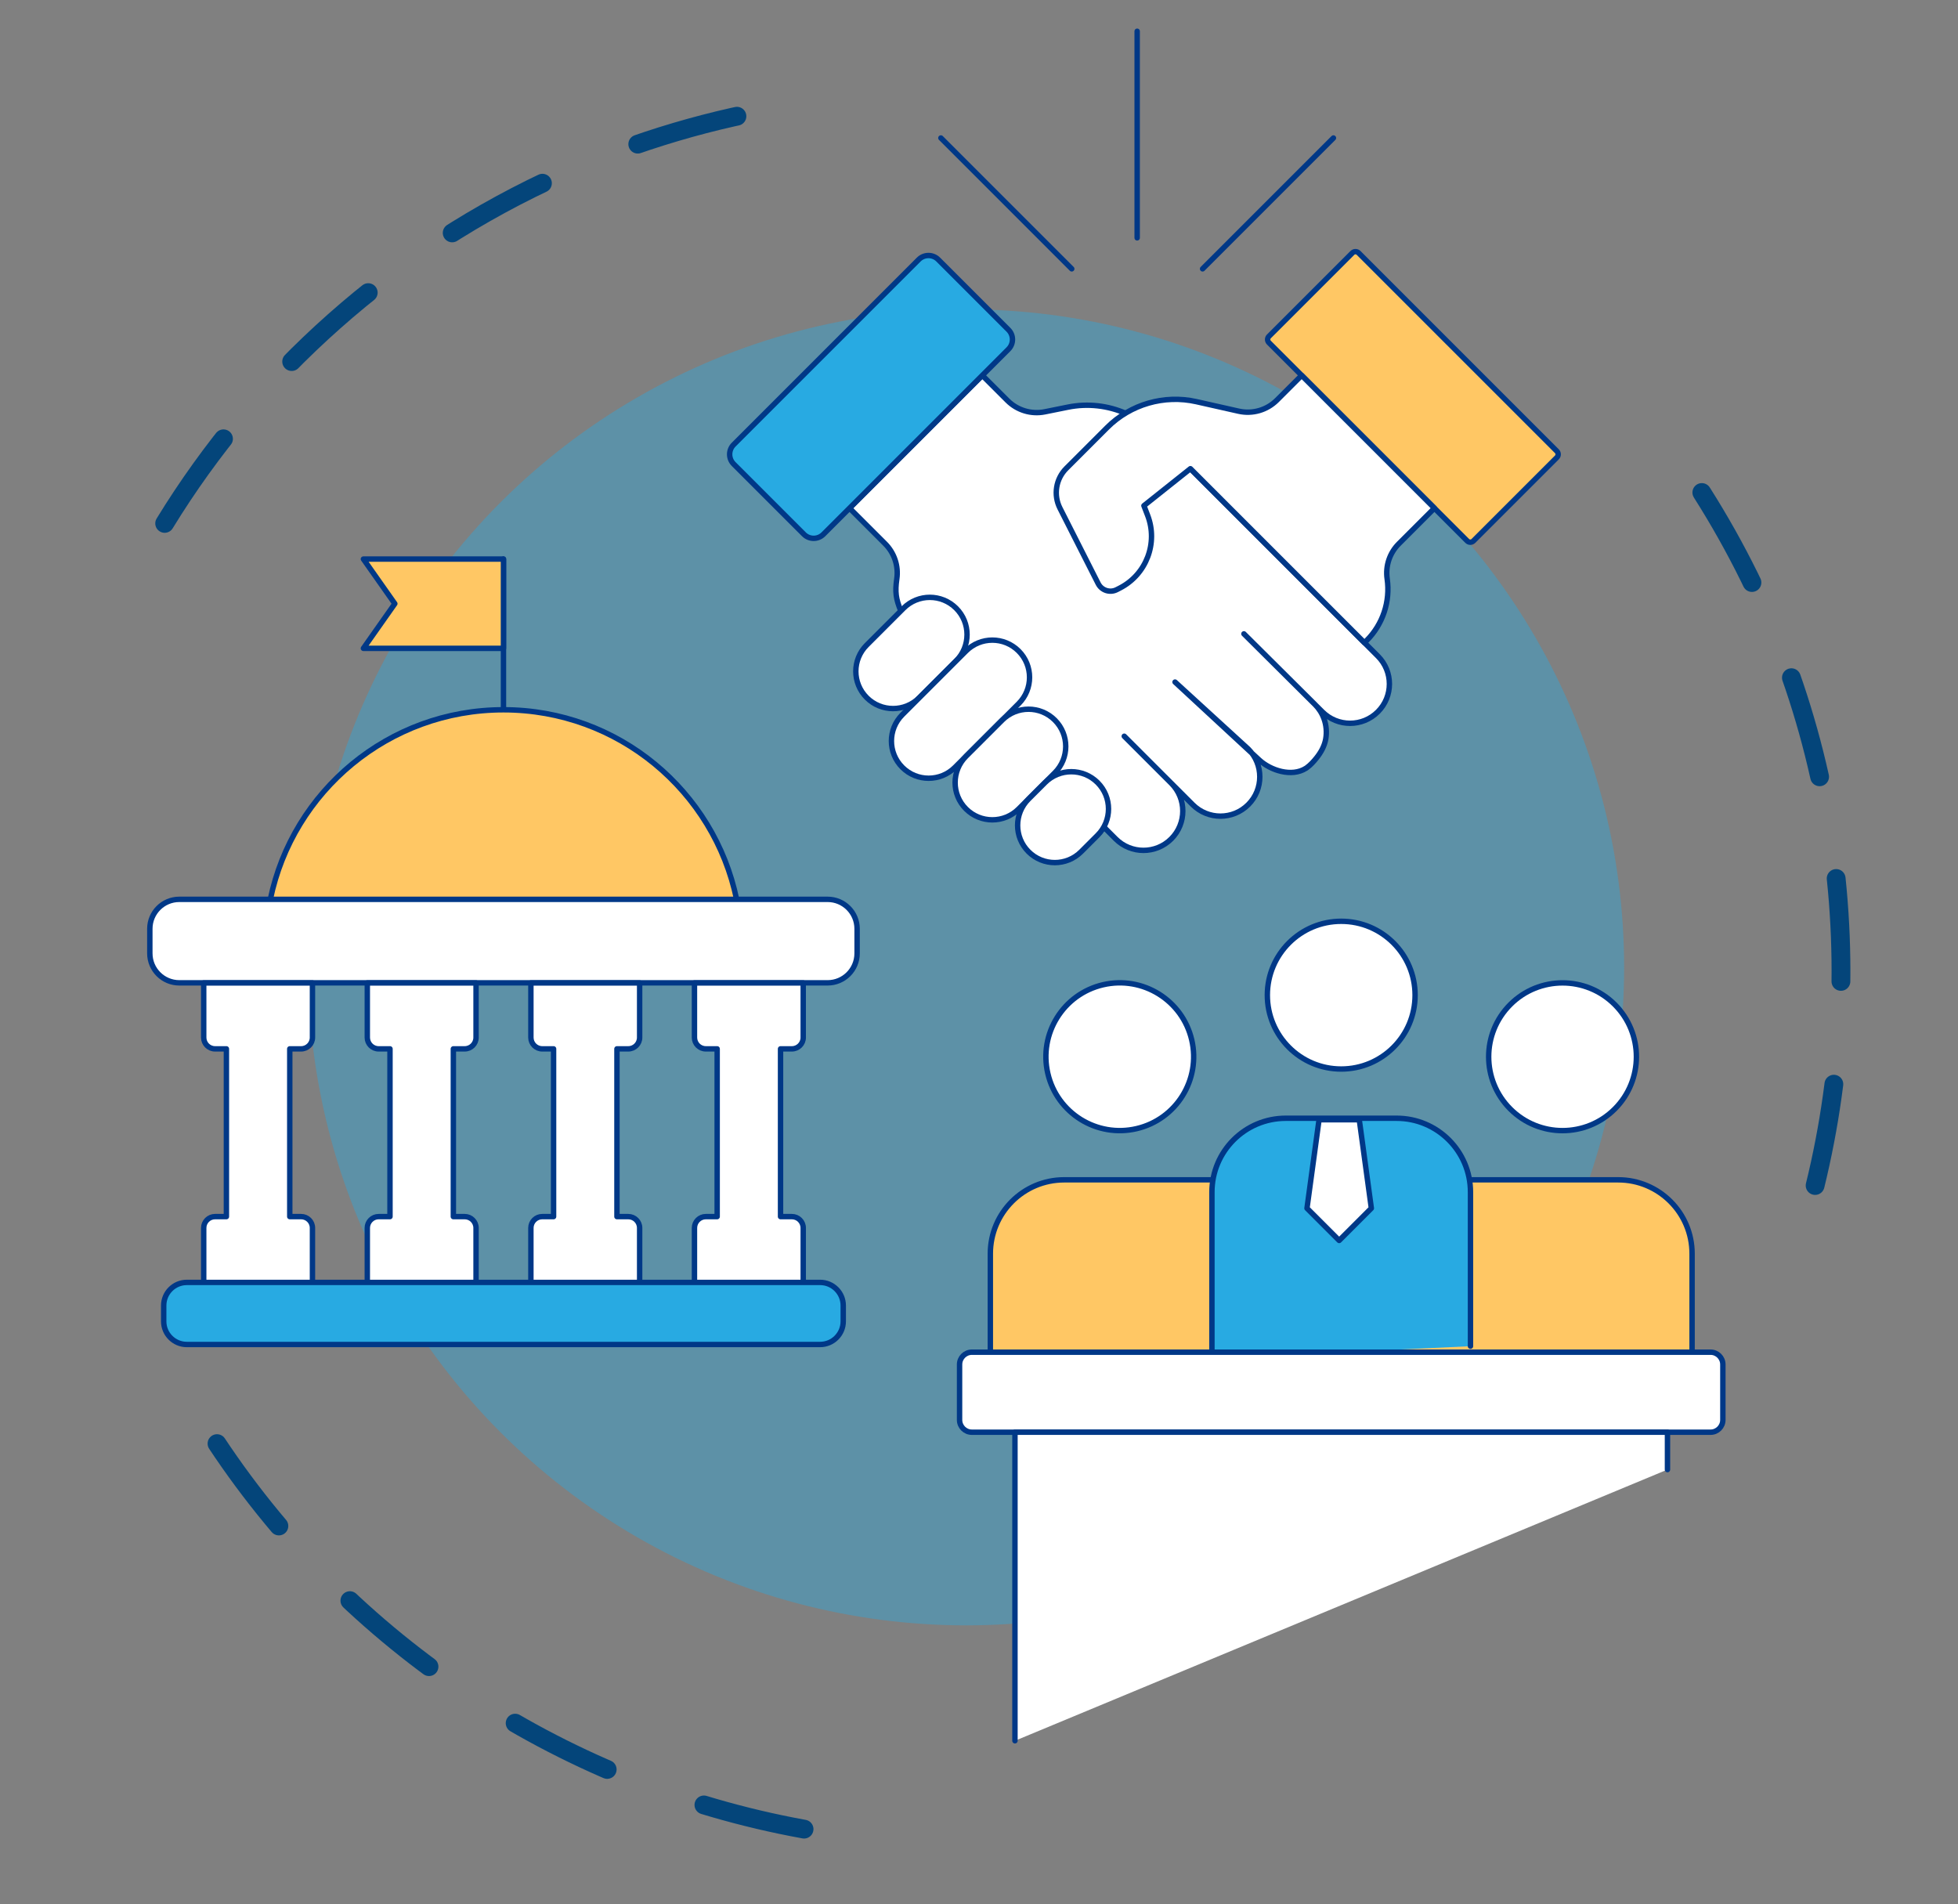 <?xml version="1.0" encoding="UTF-8"?> <svg xmlns="http://www.w3.org/2000/svg" xmlns:xlink="http://www.w3.org/1999/xlink" version="1.1" x="0px" y="0px" viewBox="0 0 2404.6 2338.54" style="enable-background:new 0 0 2404.6 2338.54;" xml:space="preserve"><rect x="0" y="0" width="2404.6" height="2338.54" fill="#808080" stroke="none"/> <style type="text/css"> .st0{display:none;} .st1{display:inline;} .st2{fill:#FFFFFF;} .st3{fill:none;stroke:#04457A;stroke-width:23.093;stroke-linecap:round;stroke-linejoin:round;stroke-miterlimit:10;stroke-dasharray:126.597;} .st4{opacity:0.4;fill:#28AAE2;} .st5{display:inline;fill:#FFFFFF;stroke:#04457A;stroke-width:23.093;stroke-linecap:round;stroke-linejoin:round;stroke-miterlimit:10;} .st6{display:inline;fill:#FFC764;stroke:#04457A;stroke-width:23.093;stroke-linecap:round;stroke-linejoin:round;stroke-miterlimit:10;} .st7{fill:#28AAE2;stroke:#04457A;stroke-width:23.093;stroke-linecap:round;stroke-linejoin:round;stroke-miterlimit:10;} .st8{fill:none;stroke:#04457A;stroke-width:23.093;stroke-linecap:round;stroke-linejoin:round;stroke-miterlimit:10;} .st9{display:inline;fill:none;stroke:#04457A;stroke-width:23.093;stroke-linecap:round;stroke-linejoin:round;stroke-miterlimit:10;} .st10{fill:#FFC764;stroke:#04457A;stroke-width:23.093;stroke-linecap:round;stroke-linejoin:round;stroke-miterlimit:10;} .st11{fill:#FFFFFF;stroke:#04457A;stroke-width:23.093;stroke-linecap:round;stroke-linejoin:round;stroke-miterlimit:10;} .st12{display:inline;fill:#28AAE2;stroke:#04457A;stroke-width:23.093;stroke-linecap:round;stroke-linejoin:round;stroke-miterlimit:10;} .st13{display:inline;fill:none;stroke:#003887;stroke-width:6.451;stroke-linecap:round;stroke-linejoin:round;stroke-miterlimit:10;stroke-dasharray:34.372;} .st14{fill:#FFFFFF;stroke:#003887;stroke-width:6.451;stroke-linecap:round;stroke-linejoin:round;stroke-miterlimit:10;} .st15{fill:#28AAE0;stroke:#003887;stroke-width:6.451;stroke-linecap:round;stroke-linejoin:round;stroke-miterlimit:10;} .st16{fill:#FFD354;stroke:#003887;stroke-width:6.451;stroke-linecap:round;stroke-linejoin:round;stroke-miterlimit:10;} .st17{fill:#FFC764;stroke:#003887;stroke-width:6.451;stroke-linecap:round;stroke-linejoin:round;stroke-miterlimit:10;} .st18{fill:#FFFFFF;stroke:#003887;stroke-width:6.451;stroke-linecap:round;stroke-linejoin:round;} .st19{fill:none;stroke:#003887;stroke-width:6.451;stroke-linecap:round;stroke-linejoin:round;stroke-miterlimit:10;} .st20{fill:#FFFFFF;stroke:#003887;stroke-width:6.639;stroke-linecap:round;stroke-linejoin:round;stroke-miterlimit:10;} .st21{fill:#FFC764;stroke:#003887;stroke-width:6.639;stroke-linecap:round;stroke-linejoin:round;stroke-miterlimit:10;} .st22{fill:#28AAE2;stroke:#003887;stroke-width:6.639;stroke-linecap:round;stroke-linejoin:round;stroke-miterlimit:10;} .st23{fill:none;stroke:#003887;stroke-width:6.639;stroke-linecap:round;stroke-linejoin:round;stroke-miterlimit:10;} .st24{display:inline;fill:none;stroke:#003887;stroke-width:6.639;stroke-linecap:round;stroke-linejoin:round;stroke-miterlimit:10;stroke-dasharray:36.394;} .st25{fill:#FFC764;stroke:#003887;stroke-width:6.639;stroke-linecap:round;stroke-linejoin:round;} </style> <g id="del" class="st0"> <g class="st1"> <g> <polygon class="st2" points="3698.7,4334.52 3678.79,4334.52 3678.79,4333.52 3697.7,4333.52 3697.7,4314.61 3698.7,4314.61 "></polygon> </g> <g> <polygon class="st2" points="-1281.38,4334.52 -1301.3,4334.52 -1301.3,4314.61 -1300.3,4314.61 -1300.3,4333.52 -1281.38,4333.52 "></polygon> </g> <g> <polygon class="st2" points="3698.7,-645.56 3697.7,-645.56 3697.7,-664.48 3678.79,-664.48 3678.79,-665.48 3698.7,-665.48 "></polygon> </g> <g> <polygon class="st2" points="-1300.3,-645.56 -1301.3,-645.56 -1301.3,-665.48 -1281.38,-665.48 -1281.38,-664.48 -1300.3,-664.48 "></polygon> </g> </g> </g> <g id="Ñëîé_1"> <g> <g> <g> <path class="st3" d="M202.23,642.76C314.11,459.9,482.88,306.65,690.87,213.52c91.34-40.9,185.29-68.33,279.62-83.15"></path> <path class="st3" d="M987.46,2246.29c-300.72-54.57-571.98-233.34-738.31-500.39"></path> <path class="st3" d="M2090,604.83c171.54,270.39,210.78,589.76,131.91,879.01"></path> <circle class="st4" cx="1186.49" cy="1187.96" r="808.09"></circle> </g> <g class="st0"> <polyline class="st5" points="109.19,317.68 286.02,332.44 266.09,571.16 89.26,556.39 "></polyline> <polyline class="st6" points="139.26,1237.19 154.02,1060.36 392.74,1080.3 377.97,1257.12 "></polyline> <polyline class="st5" points="1063.2,1154.08 886.37,1139.32 906.3,900.6 1083.13,915.36 "></polyline> <g class="st1"> <polyline class="st7" points="1030.74,263.25 1018.37,411.39 779.66,391.46 792.03,243.32 "></polyline> <path class="st7" d="M1013.93,571.27L992.5,827.88c0,0,8.38,33.25,12.36,54.77c5.4,29.19,4.48,63.37,4.48,63.37l-12.59,150.75 c-1.22,14.65-14.09,25.53-28.74,24.31h0c-14.65-1.22-25.53-14.09-24.31-28.74l-4.39,52.6c-1.63,19.53-18.79,34.04-38.32,32.41 l0,0c-19.53-1.63-34.04-18.79-32.41-38.32c-1.63,19.53-18.79,34.04-38.32,32.41l0,0c-19.53-1.63-34.04-18.79-32.41-38.32 c-1.63,19.53-18.79,34.04-38.32,32.41l0,0c-19.53-1.63-34.04-18.79-32.41-38.32l20.03-239.92l-71.12-5.94 c0,0,6.23-95.53,73.13-124.78l17.2-205.99"></path> <line class="st8" x1="810.51" y1="981.63" x2="797.86" y2="1133.14"></line> <line class="st8" x1="881.24" y1="987.54" x2="868.59" y2="1139.04"></line> <line class="st8" x1="951.23" y1="1002.28" x2="943.71" y2="1092.35"></line> </g> <line class="st9" x1="810.51" y1="981.63" x2="797.86" y2="1133.14"></line> <line class="st9" x1="881.24" y1="987.54" x2="868.59" y2="1139.04"></line> <line class="st9" x1="951.23" y1="1002.28" x2="943.71" y2="1092.35"></line> <path class="st5" d="M445.9,336.89l256.61,21.42c0,0,33.25-8.38,54.77-12.36c29.19-5.4,63.37-4.48,63.37-4.48l150.75,12.59 c14.65,1.22,25.53,14.09,24.31,28.74l0,0c-1.22,14.65-14.09,25.53-28.74,24.31l52.6,4.39c19.53,1.63,34.04,18.79,32.41,38.32 l0,0c-1.63,19.53-18.79,34.04-38.32,32.41c19.53,1.63,34.04,18.79,32.41,38.32l0,0c-1.63,19.53-18.79,34.04-38.32,32.41 c19.53,1.63,34.04,18.79,32.41,38.32l0,0c-1.63,19.53-18.79,34.04-38.32,32.41l-239.92-20.03L756,674.77 c0,0-95.53-6.23-124.78-73.13l-205.99-17.2"></path> <line class="st9" x1="856.26" y1="540.3" x2="1007.77" y2="552.95"></line> <line class="st9" x1="862.16" y1="469.57" x2="1013.67" y2="482.22"></line> <line class="st9" x1="876.91" y1="399.58" x2="966.98" y2="407.1"></line> <g class="st1"> <path class="st10" d="M162.89,847.43l17-203.56c0,0-8.38-33.25-12.36-54.77c-5.4-29.19-4.48-63.37-4.48-63.37l12.59-150.75 c1.22-14.65,14.09-25.53,28.74-24.31h0c14.65,1.22,25.53,14.09,24.31,28.74l4.39-52.6c1.63-19.53,18.79-34.04,38.32-32.41h0 c19.53,1.63,34.04,18.79,32.41,38.32c1.63-19.53,18.79-34.04,38.32-32.41l0,0c19.53,1.63,34.04,18.79,32.41,38.32 c1.63-19.53,18.79-34.04,38.32-32.41l0,0c19.53,1.63,34.04,18.79,32.41,38.32l-20.03,239.92l71.12,5.94 c0,0-6.23,95.53-73.13,124.78L410.45,868.1"></path> <line class="st8" x1="374.53" y1="338.62" x2="361.88" y2="490.12"></line> <line class="st8" x1="303.8" y1="332.71" x2="291.15" y2="484.22"></line> <line class="st8" x1="228.68" y1="379.41" x2="220.42" y2="478.31"></line> </g> <g class="st1"> <path class="st11" d="M717.65,1134.13l-247.77-20.69c0,0-33.25,8.38-54.77,12.36c-29.19,5.4-63.37,4.48-63.37,4.48 l-150.75-12.59c-14.65-1.22-25.53-14.09-24.31-28.74l0,0c1.22-14.65,14.09-25.53,28.74-24.31l-52.6-4.39 c-19.53-1.63-34.04-18.79-32.41-38.32l0,0c1.63-19.53,18.79-34.04,38.32-32.41c-19.53-1.63-34.04-18.79-32.41-38.32l0,0 c1.63-19.53,18.79-34.04,38.32-32.41c-19.53-1.63-34.04-18.79-32.41-38.32l0,0c1.63-19.53,18.79-34.04,38.32-32.41 l239.92,20.03l5.94-71.12c0,0,95.53,6.23,124.78,73.13l197.15,16.46"></path> <line class="st8" x1="316.13" y1="931.45" x2="164.63" y2="918.8"></line> <line class="st8" x1="310.23" y1="1002.18" x2="158.72" y2="989.53"></line> <line class="st8" x1="295.48" y1="1072.18" x2="205.42" y2="1064.66"></line> </g> </g> <g class="st0"> <g class="st1"> <ellipse transform="matrix(0.27 -0.963 0.963 0.27 -457.665 2239.604)" class="st7" cx="1248.42" cy="1421.68" rx="72.38" ry="72.38"></ellipse> <path class="st7" d="M1456.35,1315.38c-21.61-7.02-44.77,5.73-52.44,27.12l-52.83,147.48l-38.31,38.66 c-10.22,10.31-129.82,2.21-138.37-8.68l-36.98-47.11l-25.73-153.15c-3.76-22.41-24.31-39.05-46.82-35.96 c-23.29,3.2-39.18,24.97-35.31,47.99l27.75,165.22c0.1,0.62,0.26,1.22,0.39,1.84c0.14,0.64,0.26,1.3,0.42,1.93 c0.15,0.56,0.33,1.1,0.5,1.65c0.21,0.69,0.42,1.37,0.66,2.04c0.18,0.49,0.38,0.97,0.58,1.45c0.3,0.74,0.62,1.47,0.96,2.19 c0.2,0.41,0.4,0.82,0.61,1.23c0.43,0.82,0.89,1.63,1.37,2.42c0.18,0.3,0.36,0.6,0.55,0.9c0.7,1.09,1.44,2.15,2.24,3.17 c0.21,0.27,51.08,64.98,68.57,87.11c3.72,4.72,5.49,10.61,4.97,16.6c-3.8,43.31-19.06,223.21-19.3,225.59l-35.87,348.8 c-2.34,22.63,7.36,45.04,25.88,58.26c6.18,4.41,9.39,4.98,12.61,5.25c23.78,1.99,44.88-15.43,47.34-39.28l29.12-282.12 c3.7,0.75,7.46,1.35,11.31,1.67c3.8,0.32,7.55,0.36,11.28,0.24l-14.63,283.33c-1.23,23.76,16.66,44.08,40.2,46.05 c0.47,0.04,0.94,0.07,1.42,0.1c24.23,1.25,44.89-17.38,46.14-41.61l18.78-363.57c0.91-3.97,19.46-190.77,23.62-232.67 c0.53-5.38,2.9-10.38,6.71-14.22l72.78-73.45c1.96-2.01,3.62-4.05,5.09-6.26c0.24-0.37,0.46-0.74,0.69-1.11 c0.42-0.68,0.83-1.37,1.22-2.08c0.28-0.52,0.54-1.04,0.8-1.57c0.28-0.58,0.55-1.17,0.81-1.77c0.26-0.6,0.51-1.2,0.73-1.8 c0.08-0.21,0.18-0.41,0.25-0.63l56.52-157.79C1490.5,1346.87,1478.71,1322.64,1456.35,1315.38z"></path> </g> <g class="st1"> <ellipse transform="matrix(0.953 -0.304 0.304 0.953 -381.382 323.499)" class="st11" cx="846.52" cy="1384.55" rx="72.38" ry="72.38"></ellipse> <path class="st11" d="M1051.23,1282.1c-21.17-6.62-44.89,6.74-52.14,27.69l-50.76,146.77l-19.85,18.08 c-17.67,16.09-41.61,22.3-65.34,19.4c-0.19-0.02-81.32-7.41-81.32-7.41c-0.71-0.06-1.45-0.11-2.18-0.14 c-44.05-1.68-86.73,30.32-101.96,76.27l-88.7,231.56c-7.96,20.78,1.62,46.4,22.18,54.9c4.09,1.69,8.29,2.69,12.47,3.04 c17.93,1.5,35.42-8.88,42.18-26.52l55.13-156.02c0,0-10.99,137.03-10.72,141.6l-41.78,361.65c-2.78,24.1,14.5,45.9,38.61,48.69 c0.47,0.05,0.94,0.1,1.41,0.14c23.54,1.97,44.54-15.11,47.28-38.74l32.56-281.84c3.65,0.73,7.36,1.32,11.16,1.63 c3.85,0.32,7.66,0.35,11.44,0.23l-18.07,283.04c-1.53,23.92,16.39,44.6,40.17,46.58c0.29,0.02,0.58,0.05,0.87,0.06 c24.22,1.55,45.1-16.83,46.65-41.05c0,0,24.04-374.12,24.36-378.04c0,0,15.09-182.68,17.76-216.81 c0.27-3.49,1.87-6.74,4.48-9.09c17.42-15.72,84.66-76.75,84.66-76.75c1.05-0.94,2.05-1.95,3-3c0.23-0.25,0.45-0.51,0.67-0.77 c0.61-0.71,1.2-1.43,1.77-2.19c0.27-0.36,0.53-0.72,0.79-1.08c0.47-0.66,0.91-1.34,1.34-2.04c0.27-0.43,0.54-0.86,0.79-1.3 c0.36-0.63,0.69-1.29,1.02-1.95c0.25-0.5,0.52-1,0.75-1.51c0.28-0.62,0.52-1.27,0.77-1.92c0.22-0.55,0.46-1.1,0.65-1.66 l54.77-158.35C1085.72,1313.22,1073.67,1289.11,1051.23,1282.1z"></path> </g> <g class="st1"> <ellipse transform="matrix(0.764 -0.646 0.646 0.764 -547.611 1407.251)" class="st10" cx="1647.99" cy="1451.47" rx="72.03" ry="72.61"></ellipse> <path class="st10" d="M1470.92,1316.12c19.72,0.82,35.68,16.5,38.95,35.96l25.78,153.51l16.58,21.12 c14.76,18.8,37.34,28.9,61.22,29.96c0.19,0.01,81.42,6.18,81.42,6.18c0.71,0.05,1.45,0.13,2.17,0.22 c43.72,5.65,80.5,44.29,87.9,92.12l49.11,243.26c3.98,19.71-7.79,42.68-26.85,49.09c-5.7,1.92-11.45,2.57-16.97,2.1 c-17.93-1.5-33.46-14.63-37.2-33.15l-28.5-163c0,0-11.88,136.95-12.91,141.42l-18.78,363.57 c-1.25,24.23-21.91,42.86-46.14,41.61c-0.47-0.03-0.94-0.06-1.42-0.1c-23.54-1.97-41.42-22.29-40.2-46.05l14.63-283.34 c-3.72,0.12-7.48,0.08-11.28-0.24c-3.85-0.32-7.61-0.92-11.31-1.67l-29.11,282.12c-2.46,23.85-23.56,41.26-47.34,39.28 c-0.29-0.02-0.58-0.05-0.87-0.08c-24.14-2.49-41.68-24.08-39.2-48.21l36.89-357.44c0.28-2.69,16.96-226.54,16.96-226.54 c0.83-11.38-2.61-22.67-9.66-31.65l-60.76-77.4c-0.88-1.1-1.69-2.26-2.46-3.46c-0.19-0.29-0.35-0.58-0.53-0.87 c-0.49-0.8-0.95-1.61-1.38-2.45c-0.21-0.4-0.41-0.8-0.6-1.2c-0.35-0.73-0.67-1.47-0.98-2.23c-0.19-0.47-0.39-0.94-0.56-1.41 c-0.25-0.68-0.46-1.39-0.68-2.09c-0.16-0.54-0.35-1.07-0.49-1.61c-0.17-0.66-0.3-1.34-0.44-2.02 c-0.12-0.58-0.27-1.16-0.37-1.74l-27.75-165.24C1423.51,1338.97,1443.49,1314.99,1470.92,1316.12z"></path> </g> </g> <g class="st0"> <path class="st5" d="M2273.21,1019.9l-347.48-26.11l-358.11-22.13c-14.54-0.9-29.03,2.37-41.78,9.42l-217.09,120.08 c-54.38,30.25-23.51,83.38-23.51,83.38s28.02,54.71,74.99,28.58l111.68-62.14l45.86-25.52c-0.44,1.52-0.88,3.04-1.2,4.6 c-3.77,33.61,20.53,66.72,54,73.59l243.81,50c7.37,1.51,38.19,5.98,47.12,6.98c44.25,4.94,85.06-21.56,99.53-61.35l0.58,0.05 l326.69,27.28"></path> <path class="st9" d="M1565.91,1202.4c-33.58-6.88-55.45-39.5-48.6-72.48c6.85-32.98,39.92-54.32,73.5-47.44l158.38,32.48"></path> <path class="st6" d="M1254.74,707.76l244.19,23.29l356.82,37.56c14.49,1.52,28.24,7.15,39.64,16.22l194.17,154.42 c48.61,38.85,9.36,86.12,9.36,86.12s-36.71,49.31-78.69,15.75l-99.83-79.8l-40.99-32.77c0.18,1.57,0.37,3.14,0.42,4.74 c-1.86,33.76-31.31,62.39-65.46,63.62l-248.72,8.88c-7.52,0.27-38.65-0.43-47.62-0.93c-44.46-2.47-80.3-35.36-87.98-77.01 l-0.58-0.05l-192.94-16.11"></path> <path class="st5" d="M2075.84,537.8l-111.51-6.41l-358.11-22.13c-14.54-0.9-29.03,2.37-41.78,9.42l-217.09,120.08 c-54.38,30.25-23.51,83.38-23.51,83.38s28.02,54.71,74.99,28.58l111.68-62.14l45.86-25.52c-0.44,1.52-0.88,3.04-1.2,4.6 c-3.77,33.61,20.53,66.72,54,73.59l243.81,50c7.37,1.51,38.19,5.98,47.12,6.98c44.25,4.94,85.06-21.56,99.53-61.35l0.58,0.05 l192.94,16.11"></path> <path class="st9" d="M1604.51,740c-33.58-6.88-55.45-39.5-48.6-72.48c6.85-32.98,39.92-54.32,73.5-47.44l158.38,32.48"></path> <ellipse transform="matrix(0.083 -0.997 0.997 0.083 1271.699 2113.646)" class="st12" cx="1784.54" cy="365.7" rx="202.14" ry="204.25"></ellipse> <polyline class="st9" points="1890.99,311.09 1754.35,426.68 1696.58,358.35 "></polyline> <path class="st9" d="M1819.18,996.44c34.26-1.22,61.23-29.76,59.95-63.42c-1.29-33.66-30.36-60.19-64.61-58.97l-161.57,5.76"></path> </g> </g> </g> <g class="st0"> <g> <path class="st13" d="M2205.21,991.74c9.63,57.93,14.65,117.43,14.65,178.09c0,192.55-50.5,373.3-138.98,529.73"></path> <path class="st13" d="M65.62,1215.21c-0.62-15.05-0.94-30.18-0.94-45.38c0-595.14,482.45-1077.59,1077.59-1077.59 c128.34,0,251.43,22.43,365.58,63.6"></path> <path class="st13" d="M1247.53,2242.34c-34.63,3.36-69.75,5.08-105.26,5.08c-282.57,0-539.73-108.76-731.92-286.7"></path> </g> <g class="st1"> <g> <path class="st14" d="M1952.5,1960.69h-848.58c-10.25,0-18.56-8.31-18.56-18.56v-649.84c0-10.25,8.31-18.56,18.56-18.56h848.58 c10.25,0,18.56,8.31,18.56,18.56v649.84C1971.07,1952.38,1962.76,1960.69,1952.5,1960.69z"></path> <g> <polyline class="st14" points="1193.64,1836.6 1279.68,1666.1 1493.4,1675.5 1608.84,1427.87 "></polyline> <g> <path class="st15" d="M1242.06,1839.81c2.12-26.94-17.83-50.22-44.57-52c-26.74-1.77-50.14,18.63-52.27,45.57 c-2.12,26.94,17.83,50.22,44.57,52C1216.53,1887.16,1239.93,1866.75,1242.06,1839.81z"></path> </g> <g> <path class="st16" d="M1328.1,1669.32c2.12-26.94-17.83-50.22-44.57-52c-26.74-1.77-50.14,18.63-52.27,45.57 c-2.12,26.94,17.83,50.22,44.57,52C1302.57,1716.66,1325.98,1696.26,1328.1,1669.32z"></path> </g> <g> <path class="st15" d="M1541.82,1678.72c2.12-26.94-17.83-50.22-44.57-52c-26.74-1.77-50.14,18.63-52.27,45.57 c-2.12,26.94,17.83,50.22,44.57,52C1516.29,1726.06,1539.69,1705.66,1541.82,1678.72z"></path> </g> <g> <ellipse transform="matrix(0.532 -0.847 0.847 0.532 -456.902 2029.149)" class="st17" cx="1607.04" cy="1427.87" rx="49.1" ry="48.37"></ellipse> </g> </g> </g> <line class="st14" x1="1199.62" y1="1375.8" x2="1459.31" y2="1375.8"></line> <line class="st14" x1="1199.62" y1="1479.42" x2="1459.31" y2="1479.42"></line> <rect x="1770.65" y="1368.4" class="st17" width="131.51" height="274.8"></rect> <g> <path class="st15" d="M1693.65,2035.13l-79.58-79.58l-179.94,179.94c-21.97,21.97-21.97,57.6,0,79.58l0,0 c21.98,21.98,57.6,21.98,79.58,0L1693.65,2035.13z"></path> <circle class="st14" cx="1721.56" cy="1927.64" r="203.25"></circle> </g> </g> <g class="st1"> <g> <path class="st14" d="M1248.02,262.65h594.14c30.64,0,55.48,24.84,55.48,55.48v755.88h-594.14V337.54"></path> <path class="st14" d="M1303.51,460.34V318.13c0-30.64-24.84-55.48-55.48-55.48h0c-30.64,0-55.48,24.84-55.48,55.48v142.21 H1303.51z"></path> <line class="st18" x1="1372.93" y1="816.3" x2="1828.23" y2="816.3"></line> <line class="st18" x1="1372.93" y1="941.86" x2="1828.23" y2="941.86"></line> <line class="st18" x1="1372.93" y1="688.5" x2="1587.99" y2="688.5"></line> <line class="st18" x1="1372.93" y1="560.71" x2="1828.23" y2="560.71"></line> <path class="st14" d="M1743.69,463.7h-286.22c-5.67,0-10.3-4.64-10.3-10.3v-85.59c0-5.67,4.64-10.3,10.3-10.3h286.22 c5.67,0,10.3,4.64,10.3,10.3v85.59C1753.99,459.06,1749.35,463.7,1743.69,463.7z"></path> </g> <path class="st17" d="M1390.55,921.49l-60.53-65.78c-13.25-14.4-31.93-22.6-51.5-22.6H965.52c-26.53,0-48.03-21.5-48.03-48.03 V483.38c0-26.53,21.5-48.03,48.03-48.03h397.77c26.53,0,48.03,21.5,48.03,48.03v430.01 C1411.32,924.29,1397.93,929.51,1390.55,921.49z"></path> <g> <path class="st19" d="M1095.2,605.31c-4.01-10.09-5.86-21.27-4.96-32.99c2.81-36.73,33.73-66.39,70.54-67.79 c41.98-1.59,76.51,31.96,76.51,73.58c0,20.01-22.44,43.76-47.74,62.87c-16.51,12.47-25.89,32.2-25.89,52.88v12"></path> <circle class="st19" cx="1163.65" cy="765.56" r="6.69"></circle> </g> <g> <g> <circle class="st15" cx="1921.1" cy="793.62" r="198.03"></circle> </g> <g> <polyline class="st19" points="2037.77,720.11 1890.76,867.12 1817.25,793.62 "></polyline> </g> </g> </g> <g class="st1"> <path class="st17" d="M805.69,1736.99H690.27c10.26,0,19.54-4.1,26.28-10.84c6.73-6.73,10.83-15.92,10.83-26.18 c0-20.53-16.58-37.11-37.11-37.11H606.1v-151.82H431.65v151.82h-84.19c-10.26,0-19.54,4.19-26.26,10.84 c-6.74,6.73-10.84,16-10.84,26.27c0,20.44,16.58,37.02,37.11,37.02H232.05c-17.15,0-32.67,6.98-43.92,18.23 c-11.24,11.17-18.13,26.76-18.13,43.84c0,34.31,27.74,62.06,62.05,62.06h573.65c17.16,0,32.67-6.9,43.92-18.15 c11.24-11.24,18.14-26.76,18.14-43.91C867.76,1764.82,840.01,1736.99,805.69,1736.99z"></path> <path class="st15" d="M657.61,1453.69v24.64c0,34.27-18.38,62.02-41.04,62.02H418.64c-22.67,0-41.05-27.76-41.05-62.02v-24.64"></path> <path class="st15" d="M239.44,1195.54L239.44,1195.54c-43.94,43.94-68.63,103.54-68.63,165.68v130.39 c0,36.58,44.22,54.89,70.07,29.03l92.45-92.46"></path> <path class="st15" d="M798.3,1195.54L798.3,1195.54c43.94,43.94,68.62,103.54,68.62,165.68v130.39 c0,36.58-44.21,54.89-70.06,29.03l-92.45-92.46"></path> <path class="st14" d="M660.66,1453.69c16.92,0,32.71-8.65,41.72-22.97c72-114.45,113.71-249.88,113.71-395.08 c0-210.53-87.55-400.58-228.2-535.8c-38.49-37-99.05-37-137.52,0c-140.65,135.22-228.2,325.27-228.2,535.8 c0,145.2,41.71,280.63,113.71,395.08c9.01,14.32,24.79,22.97,41.72,22.97H660.66z"></path> <path class="st15" d="M587.89,499.84c-38.49-37.01-99.05-37.01-137.52,0c-26.09,25.08-50.34,52.08-72.56,80.72 c0.79,0.15,1.35,0.25,1.35,0.25h280.02h1.48C638.38,552.07,614.06,525,587.89,499.84z"></path> <g> <path class="st17" d="M596.49,1225.34c1.68-43.56,16.71-87.58,44.38-121.13c22.84-27.7,36.57-63.3,36.57-102.16 c0-91.67-76.41-165.31-168.43-159.54c-79.94,5.02-144.53,71.54-148.04,152.34c-1.78,40.97,11.73,78.71,35.24,107.91 c28.39,35.27,45.74,77.12,45.74,122.58"></path> <path class="st16" d="M521.41,1322.94h-4.55c-41.48,0-75.1-33.63-75.1-75.09c0-0.3-0.29-22.51,0-22.51h154.72 c0.3,0,0,22.21,0,22.51v0.02C596.48,1289.32,562.87,1322.94,521.41,1322.94z"></path> <line class="st19" x1="519.13" y1="1084.26" x2="519.13" y2="1225.34"></line> <path class="st14" d="M589.04,1014.35c0,38.61-31.3,69.92-69.91,69.92c-38.6,0-69.9-31.3-69.9-69.92 c0-38.6,31.3-69.91,69.9-69.91C557.74,944.43,589.04,975.74,589.04,1014.35z"></path> <line class="st19" x1="519.48" y1="783.66" x2="520.22" y2="734.25"></line> <line class="st19" x1="660.04" y1="844.37" x2="695.5" y2="809.95"></line> <line class="st19" x1="342.75" y1="804.67" x2="377.17" y2="840.13"></line> </g> </g> </g> <g> <g> <line class="st20" x1="618.31" y1="871.65" x2="618.31" y2="686.56"></line> <polygon class="st21" points="446.29,796.2 618.31,796.2 618.31,686.56 446.29,686.56 484.89,741.38 "></polygon> <path class="st21" d="M904.61,1104.45c-27.51-132.91-145.24-232.8-286.3-232.8h0c-141.06,0-258.79,99.89-286.3,232.8"></path> <path class="st20" d="M220.2,1104.45h796.21c19.99,0,36.19,16.2,36.19,36.19v30.16c0,19.99-16.2,36.19-36.19,36.19H220.2 c-19.99,0-36.19-16.2-36.19-36.2v-30.15C184.01,1120.65,200.21,1104.45,220.2,1104.45z"></path> <g> <path class="st20" d="M264.12,1288.06c-7.69,0-13.94-6.24-13.94-13.93v-67h133.55v67c0,7.69-6.24,13.93-13.93,13.93h-13.94 v206.01h13.94c7.69,0,13.93,6.23,13.93,13.93v67H250.18v-67c0-7.7,6.24-13.93,13.94-13.93h13.93v-206.01H264.12z"></path> <path class="st20" d="M584.63,1274.13c0,7.69-6.24,13.93-13.94,13.93h-13.93v206.01h13.93c7.69,0,13.94,6.23,13.94,13.93v67 H451.08v-67c0-7.7,6.24-13.93,13.94-13.93h13.93v-206.01h-13.93c-7.69,0-13.94-6.24-13.94-13.93v-67h133.55V1274.13z"></path> <path class="st20" d="M785.53,1274.13c0,7.69-6.24,13.93-13.94,13.93h-13.93v206.01h13.93c7.69,0,13.94,6.23,13.94,13.93v67 H651.98v-67c0-7.7,6.24-13.93,13.94-13.93h13.93v-206.01h-13.93c-7.69,0-13.94-6.24-13.94-13.93v-67h133.55V1274.13z"></path> <path class="st20" d="M986.43,1274.13c0,7.69-6.24,13.93-13.93,13.93h-13.93v206.01h13.93c7.69,0,13.93,6.23,13.93,13.93v67 H852.87v-67c0-7.7,6.24-13.93,13.94-13.93h13.93v-206.01h-13.93c-7.69,0-13.94-6.24-13.94-13.93v-67h133.55V1274.13z"></path> </g> <path class="st22" d="M1007.15,1651.12c15.7,0,28.42-12.73,28.42-28.43v-19.39c0-15.7-12.72-28.42-28.42-28.42H229.46 c-15.7,0-28.42,12.73-28.42,28.43v19.39c0,15.7,12.72,28.42,28.42,28.42H1007.15z"></path> </g> <g> <g> <g> <g> <ellipse transform="matrix(0.974 -0.227 0.227 0.974 -258.61 345.869)" class="st20" cx="1374.98" cy="1297.7" rx="90.72" ry="90.72"></ellipse> <path class="st21" d="M2078.03,1660.57v-120.96c0-50.1-40.62-90.72-90.72-90.72h-120.96H1427.9h-120.95 c-50.1,0-90.72,40.62-90.72,90.72v120.96"></path> </g> </g> <g> <g> <circle class="st20" cx="1647.13" cy="1222.11" r="90.72"></circle> <path class="st22" d="M1805.88,1653.21v-189.2c0-50.1-40.62-90.72-90.72-90.72h-136.08c-50.1,0-90.72,40.62-90.72,90.72 v204.11"></path> </g> <polygon class="st20" points="1619.91,1375.14 1605.09,1483.83 1644.62,1523.36 1684.14,1483.83 1669.32,1375.14 "></polygon> </g> <g> <g> <ellipse transform="matrix(0.707 -0.707 0.707 0.707 -355.471 1737.224)" class="st20" cx="1919.28" cy="1297.7" rx="90.72" ry="90.72"></ellipse> </g> </g> </g> <g> <g> <path class="st20" d="M1904.16,1758.85h196.55c8.35,0,15.12-6.77,15.12-15.12v-68.04c0-8.35-6.77-15.12-15.12-15.12h-196.55 H1390.1h-196.55c-8.35,0-15.12,6.77-15.12,15.12v68.04c0,8.35,6.77,15.12,15.12,15.12h196.55H1904.16z"></path> <polyline class="st20" points="2047.8,1804.74 2047.8,1758.85 1246.46,1758.85 1246.46,2137.77 "></polyline> </g> </g> </g> <g> <g> <g> <g> <path class="st20" d="M1461.93,575.57l-79.2-67.86c-22.05-9.71-46.87-12.62-71.17-7.72l-28.41,5.73 c-16.66,3.36-33.9-1.84-45.92-13.86L1206.35,461L1043.3,624.04l43.72,43.72c11.31,11.31,16.63,27.3,14.34,43.13l0,0 c-2.32,16.08-1.12,24.74,4.94,39.35l9.88,25.99l253.95,253.95c18.86,18.86,49.44,18.86,68.3,0c18.86-18.86,18.86-49.44,0-68.3 l-57.75-57.75l84.01,84.01c18.86,18.86,49.44,18.86,68.3,0c18.86-18.86,18.86-49.44,0-68.3l-89.94-82.23 c0,0,103.3,95.59,103.34,95.63c13.99,12.95,39.92,21.38,57.37,10.29c0.36-0.23,0.71-0.47,1.06-0.71 c4.53-3.26,8.5-7.66,11.98-12.01c5.42-6.78,9.84-14.68,11.33-23.32c1.43-8.28,0.7-16.92-2.15-24.82 c-2.4-6.65-6.28-12.73-11.28-17.73l-87.06-86.53l96.23,95.7c18.86,18.86,49.44,18.86,68.3,0l0,0 c18.86-18.86,18.86-49.44,0-68.3l-16.5-16.5L1461.93,575.57z"></path> </g> <path class="st22" d="M1238.45,428.89L1011.2,656.15c-6.61,6.61-17.32,6.61-23.92,0l-86.24-86.24 c-6.61-6.61-6.61-17.32,0-23.92l227.25-227.25c6.61-6.61,17.32-6.61,23.92,0l86.24,86.24 C1245.06,411.58,1245.06,422.29,1238.45,428.89z"></path> <path class="st20" d="M1174.23,811.61l-45.17,45.17c-17.85,17.85-46.79,17.85-64.64,0l0,0c-17.85-17.85-17.85-46.79,0-64.64 l45.17-45.17c17.85-17.85,46.79-17.85,64.64,0h0C1192.08,764.81,1192.08,793.76,1174.23,811.61z"></path> <path class="st20" d="M1251,864.13l-78.22,78.22c-17.85,17.85-46.79,17.85-64.64,0l0,0c-17.85-17.85-17.85-46.79,0-64.64 l78.22-78.22c17.85-17.85,46.79-17.85,64.64,0l0,0C1268.85,817.34,1268.85,846.28,1251,864.13z"></path> <path class="st20" d="M1295.44,948.98L1251,993.42c-17.85,17.85-46.79,17.85-64.64,0l0,0c-17.85-17.85-17.85-46.79,0-64.64 l44.44-44.44c17.85-17.85,46.79-17.85,64.64,0l0,0C1313.29,902.18,1313.29,931.13,1295.44,948.98z"></path> <path class="st20" d="M1347.96,1025.74l-20.2,20.2c-17.85,17.85-46.79,17.85-64.64,0l0,0c-17.85-17.85-17.85-46.79,0-64.64 l20.2-20.2c17.85-17.85,46.79-17.85,64.65,0l0,0C1365.82,978.95,1365.82,1007.89,1347.96,1025.74z"></path> <path class="st21" d="M1558.34,420.77l243.5,243.5c2.12,2.12,5.56,2.12,7.67,0l102.49-102.49c2.12-2.12,2.12-5.55,0-7.67 l-243.5-243.5c-2.12-2.12-5.55-2.12-7.67,0L1558.34,413.1C1556.22,415.21,1556.22,418.65,1558.34,420.77z"></path> <path class="st20" d="M1461.93,575.57l-57.11,45.45l4.54,11.79c13.15,34.11-1.53,72.64-34.05,89.35l-3.82,1.96 c-8.34,4.29-18.58,0.97-22.82-7.4l-46.91-92.55c-8.27-16.31-5.11-36.09,7.82-49.02l50.06-50.06 c28.71-28.71,70.13-40.71,109.74-31.79l51.82,11.67c16.98,3.82,34.73-1.32,47.03-13.62l30.35-30.35l163.04,163.04l-43.72,43.72 c-11.31,11.31-16.63,27.3-14.34,43.13h0c4.01,27.79-5.32,55.84-25.17,75.7l-2.72,2.72L1461.93,575.57z"></path> </g> </g> <g> <g> <g> <line class="st23" x1="1396.54" y1="292.09" x2="1396.54" y2="38.36"></line> <line class="st23" x1="1316.19" y1="330.15" x2="1155.49" y2="169.46"></line> <line class="st23" x1="1476.89" y1="330.15" x2="1637.58" y2="169.46"></line> </g> </g> </g> </g> </g> </g> <g id="Layer_3" class="st0"> <g class="st1"> <g class="st0"> <path class="st24" d="M715.95,2146.85c-215.1-126.51-376.5-334.53-441.75-581.6"></path> <path class="st24" d="M2154.23,1211.44c3.99,35.54,6.05,71.67,6.05,108.27c0,265.02-107.51,504.93-281.3,678.49"></path> <path class="st24" d="M737.9,480.06c137.37-75.99,295.37-119.24,463.47-119.24c198.6,0,383.09,60.37,536.13,163.77"></path> </g> <g> <g> <g> <path class="st21" d="M1842.7,906.28l71.46,295.37c4.28,17.67-6.58,35.47-24.26,39.74l-113.21,27.39 c-13.47,3.26-27.54-2.27-35.19-13.82l-185.06-279.42"></path> <path class="st21" d="M2054.61,416.08c85.64-20.72,171.86,31.9,192.58,117.54c20.72,85.64-31.9,171.88-117.54,192.6"></path> <path class="st22" d="M1877.38,111.26c-48.94,11.84-79.01,61.1-67.17,110.04c0,0,19.5,140.98-60.38,160.3l-307,74.28 c-106.05,25.66-171.2,132.41-145.55,238.43l32.16,132.91c25.66,106.04,132.41,171.2,238.45,145.55l307-74.28 c79.88-19.33,126.98,114.96,126.98,114.96c11.84,48.92,61.1,79.01,110.04,67.17c48.94-11.84,79-61.12,67.17-110.04 l-191.66-792.15C1975.58,129.49,1926.32,99.42,1877.38,111.26z"></path> <line class="st20" x1="2299.52" y1="520.93" x2="2355.1" y2="507.4"></line> <line class="st20" x1="2272.34" y1="696.06" x2="2321.21" y2="725.79"></line> <line class="st20" x1="2224.63" y1="329.01" x2="2194.9" y2="377.87"></line> </g> </g> </g> <g> <g> <g> <path class="st22" d="M1845.04,1982.98h-462.3l29.17-326.53c7.56-54.29,53.98-94.71,108.8-94.71h186.35 c54.82,0,101.24,40.41,108.8,94.71L1845.04,1982.98z"></path> <ellipse transform="matrix(0.707 -0.707 0.707 0.707 -556.108 1567.337)" class="st20" cx="1613.89" cy="1454.95" rx="129.09" ry="129.09"></ellipse> </g> <g> <path class="st22" d="M1250.27,1866.03h-462.3l29.17-209.58c7.56-54.29,53.98-94.71,108.8-94.71h186.35 c54.82,0,101.24,40.41,108.8,94.71L1250.27,1866.03z"></path> <ellipse transform="matrix(0.16 -0.987 0.987 0.16 -580.293 2227.849)" class="st20" cx="1019.11" cy="1454.95" rx="129.09" ry="129.09"></ellipse> </g> <g> <path class="st21" d="M1547.65,2018.17h-462.3l29.17-209.58c7.56-54.29,53.98-94.71,108.8-94.71h186.35 c54.82,0,101.24,40.41,108.8,94.71L1547.65,2018.17z"></path> <ellipse transform="matrix(0.707 -0.707 0.707 0.707 -750.793 1401.614)" class="st20" cx="1316.5" cy="1607.09" rx="129.09" ry="129.09"></ellipse> </g> </g> <g> <g> <path class="st20" d="M1026.45,2016.48l280.07,108.46c47.32,15.33,98.12-10.6,113.45-57.93 c15.33-47.32-5.19-94.35-57.92-113.45l-253.05-110c-26.41-11.48-55.18-16.46-83.91-14.53l-202.91,13.65 c-99.27,6.68-174.32,92.56-167.64,191.83l5.72,85c2.6,38.68,29.65,71.36,67.17,81.12c92.25,24,264.25,68.75,364.49,94.84 c50.95,13.26,104.65,11.34,154.52-5.51l267.17-90.26c15.54-5.25,30.28-12.59,43.83-21.83l321.12-218.96l-0.39,0.25 c41.79-26.98,53.8-82.74,26.81-124.53c-26.98-41.79-82.74-53.8-124.53-26.81l0.39-0.25l-357.72,199.29"></path> </g> </g> </g> <g> <g> <g> <rect x="480.43" y="707.27" transform="matrix(-0.989 -0.147 0.147 -0.989 915.378 2208.861)" class="st22" width="118.08" height="726.53"></rect> <rect x="267.25" y="325.57" transform="matrix(-0.989 -0.147 0.147 -0.989 1146.134 1278.956)" class="st20" width="706.33" height="542.96"></rect> </g> <path class="st25" d="M133,949.76l136.29,16.35c18.88,3.07,31.71,20.85,28.64,39.73l-41.38,255.29 c-3.06,18.88-20.85,31.7-39.73,28.63l-81.65-6.25"></path> <path class="st20" d="M571.76,1198.04l135.28,21.54c23.45,3.73,45.5-12.25,49.23-35.71c3.74-23.45-12.25-45.5-35.71-49.23 l-135.27-21.53c-23.46-3.74-45.51,12.26-49.24,35.72C532.32,1172.27,548.31,1194.31,571.76,1198.04z"></path> <path class="st20" d="M601.59,1115.7l135.27,21.53c23.46,3.73,45.51-12.26,49.24-35.71c3.73-23.46-12.26-45.5-35.71-49.24 l-135.28-21.53c-23.45-3.74-45.5,12.25-49.23,35.71C562.15,1089.93,578.13,1111.97,601.59,1115.7z"></path> <path class="st20" d="M537.02,1279.56l127.49,20.29c23.45,3.73,45.5-12.25,49.23-35.71c3.74-23.45-12.25-45.5-35.71-49.23 l-127.48-20.29c-23.46-3.74-45.51,12.26-49.24,35.71C497.58,1253.78,513.57,1275.82,537.02,1279.56z"></path> <path class="st20" d="M511.45,1356.67l111.57,17.76c21.92,3.49,42.52-11.46,46.02-33.38c3.49-21.92-11.46-42.52-33.38-46.02 l-111.56-17.75c-21.92-3.49-42.52,11.45-46.02,33.38C474.58,1332.59,489.52,1353.18,511.45,1356.67z"></path> <path class="st20" d="M469.8,1114.07l-31.27,191.34c-1.07,6.87-2.9,13.58-5.43,20.01l-1.2,2.83 c-37.89-7.72-80.31-33.72-102.42-65.7c-4.34-6.26-8.08-12.86-9.84-19.54l-58.6-9.5l33.9-209.11l45.42,7.5 c8.99-29.97,27.01-56.51,51.85-75.76c32.81-25.43,74.67-36.15,115.66-29.63l205.08,32.64c23.45,3.73,39.44,25.78,35.71,49.23 c-3.73,23.46-25.78,39.45-49.24,35.72l-84.63-13.47l-87.58-11.18l-7.47,20.74c-17.55,48.75-54.74,86.8-101.15,106.07"></path> </g> <path class="st25" d="M427.75,602.98c0,109.04,88.4,197.44,197.44,197.44s197.44-88.4,197.44-197.44s-88.4-197.44-197.44-197.44 S427.75,493.93,427.75,602.98z M625.19,450.37c31.97,0,61.66,9.9,86.21,26.77L499.35,689.19 c-16.87-24.55-26.77-54.24-26.77-86.21C472.58,518.83,541.04,450.37,625.19,450.37z M538.98,728.82l212.05-212.05 c16.87,24.55,26.77,54.24,26.77,86.21c0,84.15-68.46,152.61-152.61,152.61C593.22,755.59,563.53,745.69,538.98,728.82z"></path> </g> </g> </g> </svg> 